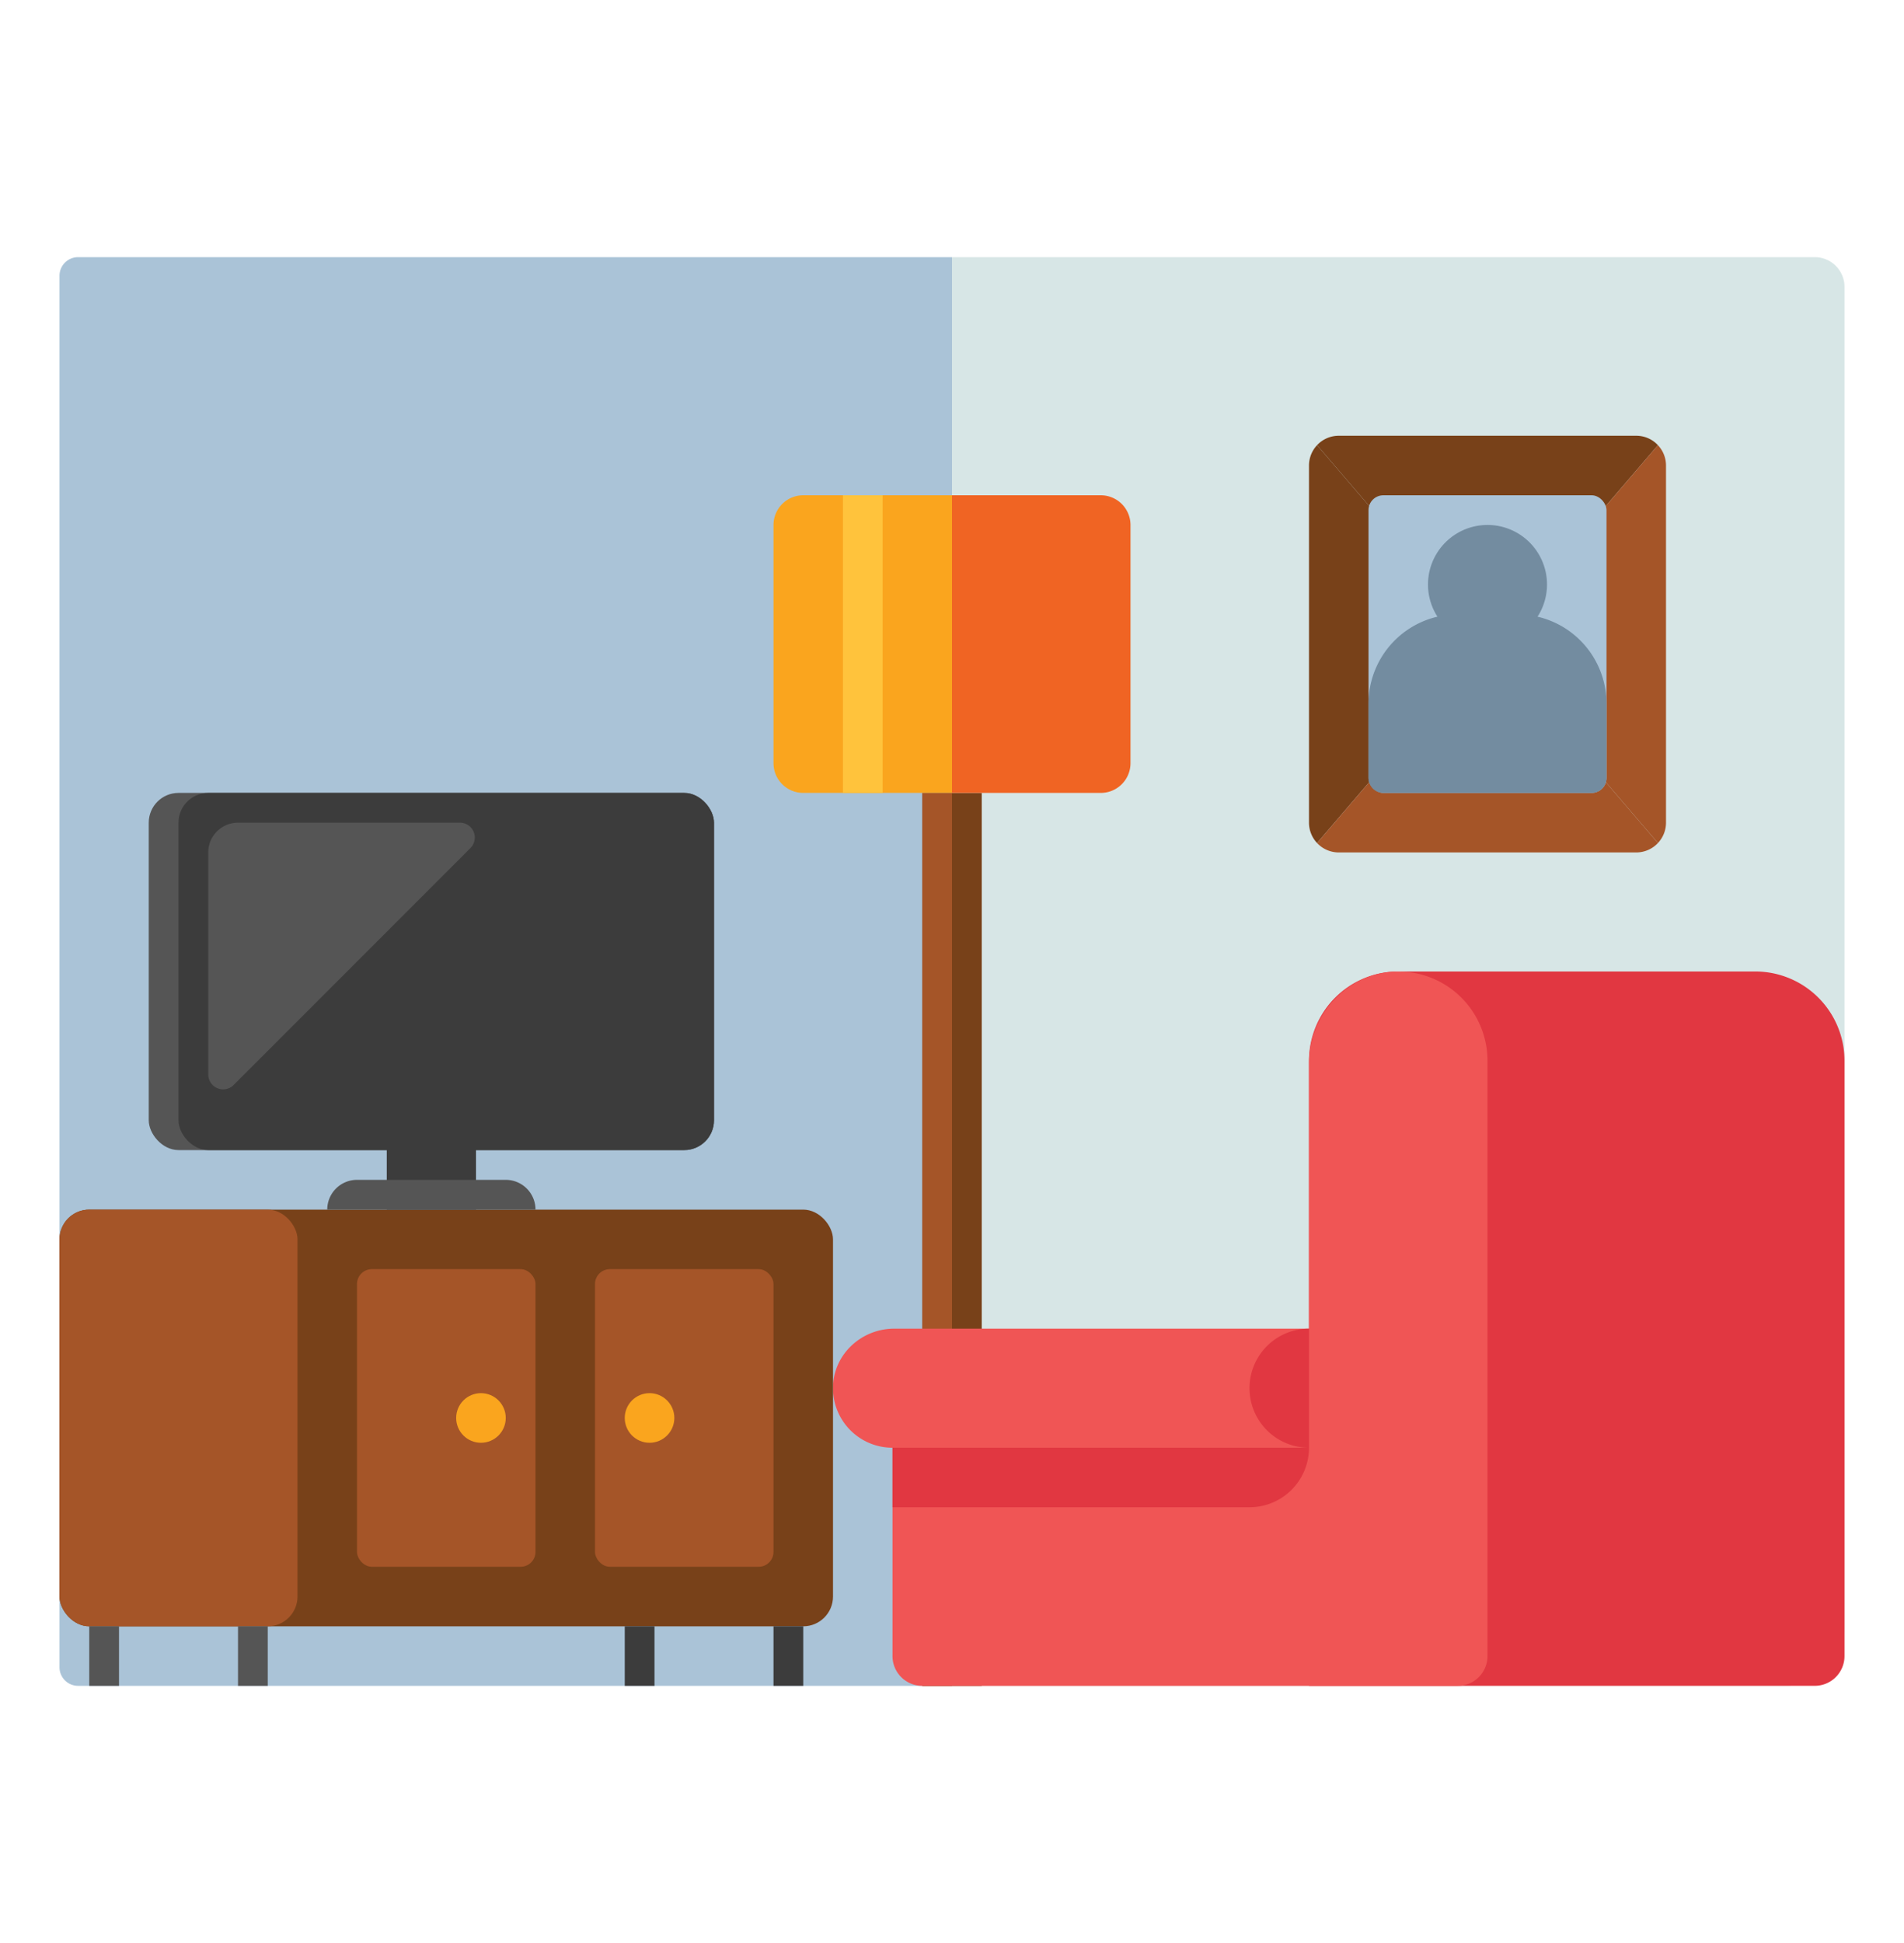<svg height="51" viewBox="0 0 512 512" width="50" xmlns="http://www.w3.org/2000/svg"><path d="m272 64h224a0 0 0 0 1 0 0v384a0 0 0 0 1 0 0h-232a8 8 0 0 1 -8-8v-360a16 16 0 0 1 16-16z" fill="#d7e6e6" transform="matrix(-1 0 0 -1 752 512)"/><path d="m16 64h235a5 5 0 0 1 5 5v374a5 5 0 0 1 -5 5h-235a0 0 0 0 1 0 0v-384a0 0 0 0 1 0 0z" fill="#aac3d7" transform="matrix(-1 0 0 -1 272 512)"/><path d="m248 208h16v240h-16z" fill="#784119" transform="matrix(-1 0 0 -1 512 656)"/><path d="m248 208h8v240h-8z" fill="#a55528" transform="matrix(-1 0 0 -1 504 656)"/><path d="m360 256h136a0 0 0 0 1 0 0v168a24 24 0 0 1 -24 24h-96a24 24 0 0 1 -24-24v-160a8 8 0 0 1 8-8z" fill="#e13741" transform="matrix(-1 0 0 -1 848 703.996)"/><path d="m240.452 352h111.548v-71.464c0-13.455 11.011-24.791 24.464-24.536a24 24 0 0 1 23.536 24v160a8 8 0 0 1 -8 8h-144a8 8 0 0 1 -8-8v-56a16 16 0 0 1 -15.982-16.773c.405-8.606 7.818-15.227 16.434-15.227z" fill="#f05555"/><path d="m352 352v32a16 16 0 0 1 0-32z" fill="#e13741"/><path d="m256 384h96a0 0 0 0 1 0 0v16a0 0 0 0 1 0 0h-112a0 0 0 0 1 0 0 16 16 0 0 1 16-16z" fill="#e13741" transform="matrix(-1 0 0 -1 592 784)"/><rect fill="#784119" height="112" rx="8" transform="matrix(-1 0 0 -1 240 752)" width="208" x="16" y="320"/><rect fill="#a55528" height="112" rx="8" transform="matrix(-1 0 0 -1 96 752)" width="64" x="16" y="320"/><path d="m24 432h8v16h-8z" fill="#555" transform="matrix(-1 0 0 -1 56 880)"/><path d="m64 432h8v16h-8z" fill="#555" transform="matrix(-1 0 0 -1 136 880)"/><path d="m168 432h8v16h-8z" fill="#3c3c3c" transform="matrix(-1 0 0 -1 344 880)"/><path d="m208 432h8v16h-8z" fill="#3c3c3c" transform="matrix(-1 0 0 -1 424 880)"/><rect fill="#a55528" height="80" rx="4" transform="matrix(-1 0 0 -1 368 752)" width="48" x="160" y="336"/><rect fill="#a55528" height="80" rx="4" transform="matrix(-1 0 0 -1 240 752)" width="48" x="96" y="336"/><circle cx="129.333" cy="376" fill="#faa51e" r="6.667"/><circle cx="174.667" cy="376" fill="#faa51e" r="6.667"/><rect fill="#555" height="96" rx="8" transform="matrix(-1 0 0 -1 232 512)" width="152" x="40" y="208"/><rect fill="#3c3c3c" height="96" rx="8" width="144" x="48" y="208"/><path d="m56 283.676v-59.676a8 8 0 0 1 8-8h59.676a4 4 0 0 1 2.829 6.828l-63.677 63.677a4 4 0 0 1 -6.828-2.829z" fill="#555"/><path d="m104 301.333h24v18.667h-24z" fill="#3c3c3c" transform="matrix(-1 0 0 -1 232 621.333)"/><path d="m88 312h56a0 0 0 0 1 0 0 8 8 0 0 1 -8 8h-40a8 8 0 0 1 -8-8 0 0 0 0 1 0 0z" fill="#555" transform="matrix(-1 0 0 -1 232 632)"/><path d="m256 128h40a8 8 0 0 1 8 8v64a8 8 0 0 1 -8 8h-40a0 0 0 0 1 0 0v-80a0 0 0 0 1 0 0z" fill="#f06423"/><path d="m216 128h40a0 0 0 0 1 0 0v80a0 0 0 0 1 0 0h-40a8 8 0 0 1 -8-8v-64a8 8 0 0 1 8-8z" fill="#faa51e"/><path d="m226.667 128h10.667v80h-10.667z" fill="#ffc33c"/><path d="m354.171 114.532a7.966 7.966 0 0 0 -2.171 5.468v96a7.966 7.966 0 0 0 2.171 5.468l45.829-53.468z" fill="#784119"/><path d="m445.829 114.532a7.974 7.974 0 0 0 -5.829-2.532h-80a7.974 7.974 0 0 0 -5.829 2.532l45.829 53.468z" fill="#784119"/><path d="m400 168 45.829 53.468a7.966 7.966 0 0 0 2.171-5.468v-96a7.966 7.966 0 0 0 -2.171-5.468z" fill="#a55528"/><path d="m354.171 221.468a7.974 7.974 0 0 0 5.829 2.532h80a7.974 7.974 0 0 0 5.829-2.532l-45.829-53.468z" fill="#a55528"/><rect fill="#aac3d7" height="80" rx="4" width="64" x="368" y="128"/><path d="m413.459 160.631a16 16 0 1 0 -26.918 0 24.005 24.005 0 0 0 -18.541 23.369v20a4 4 0 0 0 4 4h56a4 4 0 0 0 4-4v-20a24.005 24.005 0 0 0 -18.541-23.369z" fill="#738ca0"/></svg>